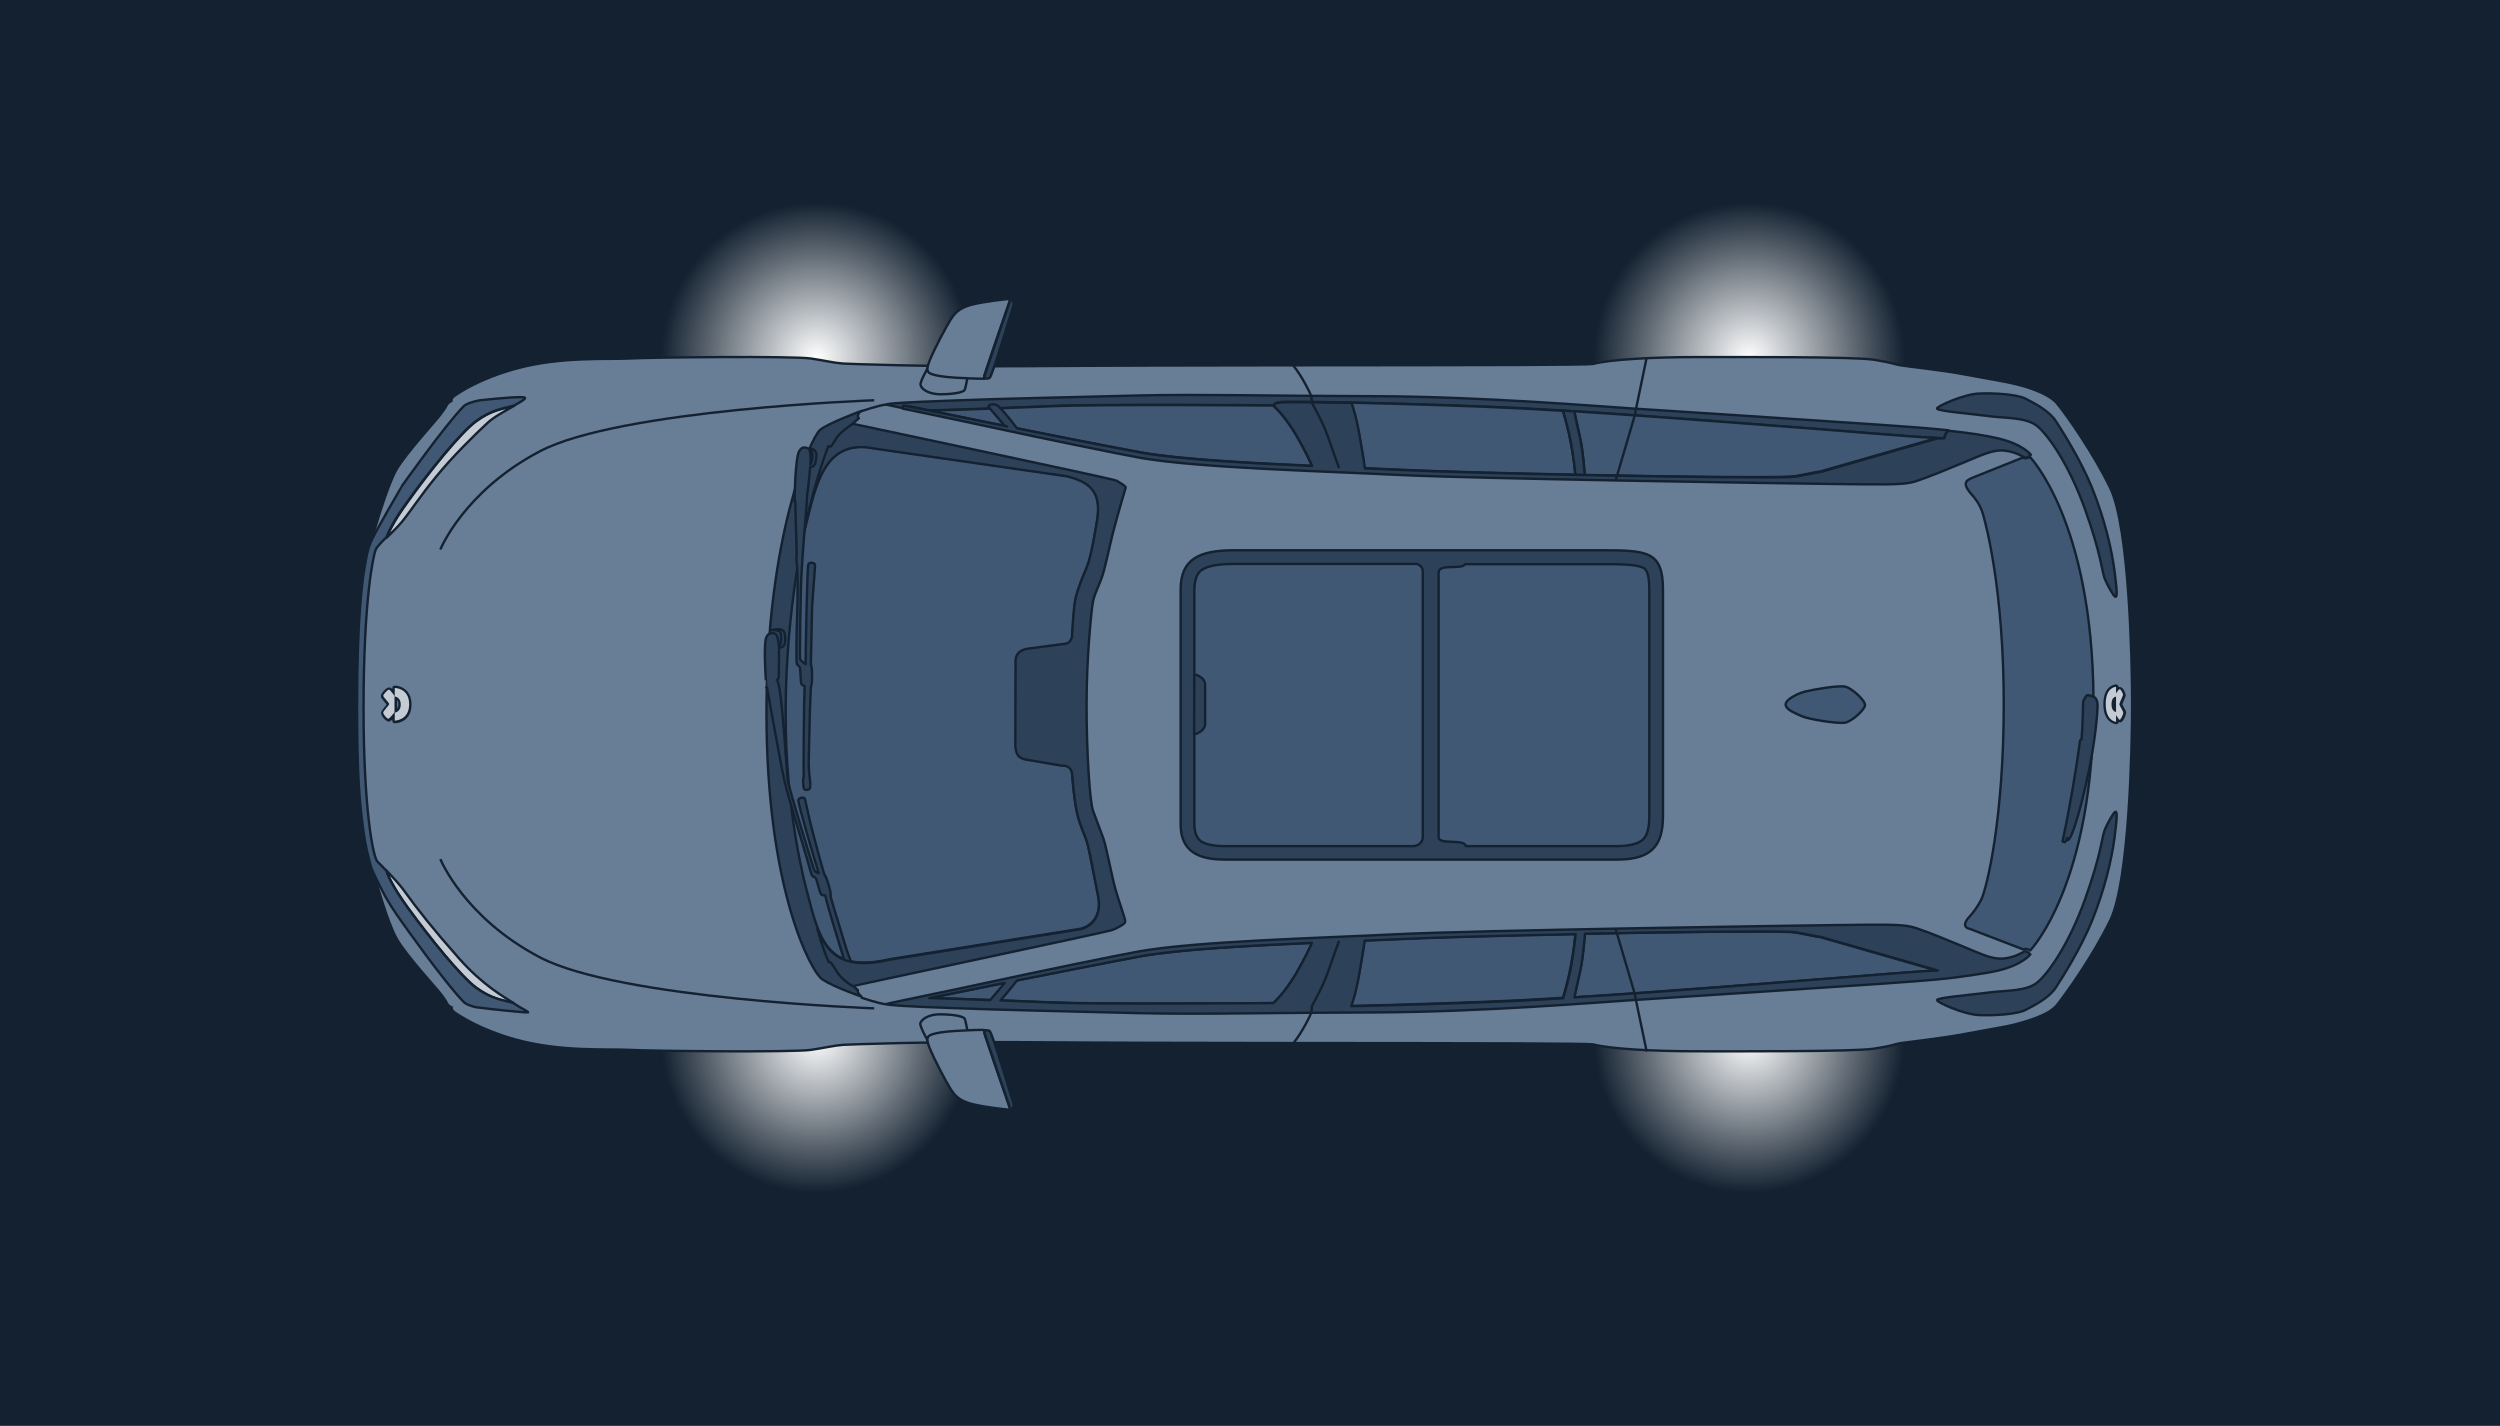 <svg version="1.1" id="Layer_2" xmlns="http://www.w3.org/2000/svg" x="0" y="0" width="1041.8" height="594.2" style="enable-background:new 0 0 1041.8 594.2" xml:space="preserve"><style>.st0{fill:#132130}.st12,.st14{fill:#687d96;stroke:#132130;stroke-miterlimit:10}.st14{fill:#2d4158}.st14,.st15,.st16{stroke-linecap:round;stroke-linejoin:round}.st15,.st16,.st18{fill:#405873;stroke:#132130;stroke-miterlimit:10}.st16,.st18{fill:none}.st19{fill:#c4cbd4}</style><switch><g><path class="st0" d="M0 0h1041.8v594.2H0z"/><radialGradient id="SVGID_1_" cx="340.31" cy="149.167" r="64.875" gradientUnits="userSpaceOnUse"><stop offset="0" style="stop-color:#fff"/><stop offset="1" style="stop-color:#fff;stop-opacity:0"/></radialGradient><circle cx="340.3" cy="149.2" r="64.9" style="fill:url(#SVGID_1_)"/><radialGradient id="SVGID_2_" cx="340.31" cy="432.28" r="64.875" gradientUnits="userSpaceOnUse"><stop offset="0" style="stop-color:#fff"/><stop offset="1" style="stop-color:#fff;stop-opacity:0"/></radialGradient><circle cx="340.3" cy="432.3" r="64.9" style="fill:url(#SVGID_2_)"/><radialGradient id="SVGID_3_" cx="728.888" cy="149.167" r="64.875" gradientUnits="userSpaceOnUse"><stop offset="0" style="stop-color:#fff"/><stop offset="1" style="stop-color:#fff;stop-opacity:0"/></radialGradient><circle cx="728.9" cy="149.2" r="64.9" style="fill:url(#SVGID_3_)"/><radialGradient id="SVGID_4_" cx="728.888" cy="432.28" r="64.875" gradientUnits="userSpaceOnUse"><stop offset="0" style="stop-color:#fff"/><stop offset="1" style="stop-color:#fff;stop-opacity:0"/></radialGradient><circle cx="728.9" cy="432.3" r="64.9" style="fill:url(#SVGID_4_)"/><path style="fill:#132130;stroke:#132130;stroke-width:.421;stroke-miterlimit:10" d="M99.3-294.6h140.5v140.5H99.3z"/><path style="fill:#1d3045;stroke:#132130;stroke-width:.421;stroke-miterlimit:10" d="M237.4-294.6h140.5v140.5H237.4z"/><path style="fill:#2d4158;stroke:#132130;stroke-width:.421;stroke-miterlimit:10" d="M377.9-294.6h140.5v140.5H377.9z"/><path style="fill:#405873;stroke:#132130;stroke-width:.421;stroke-miterlimit:10" d="M518.7-294.6h140.5v140.5H518.7z"/><path style="fill:#687d96;stroke:#132130;stroke-width:.421;stroke-miterlimit:10" d="M660.7-294.6h140.5v140.5H660.7z"/><path style="fill:#c4cbd4;stroke:#132130;stroke-width:.421;stroke-miterlimit:10" d="M798.7-294.6h140.5v140.5H798.7z"/><path style="fill:#00adbc;stroke:#132130;stroke-width:.421;stroke-miterlimit:10" d="M99.3-154.1h839.9V-87H99.3z"/><path class="st12" d="M152.9 235.9c1.4-6 1.1-7.2 2-10.8.9-3.5 6.4-22.6 10.3-29.4 3.9-6.8 17.3-21.3 18.6-23.3 1.4-2 1.7-2.2 2.3-3.5.6-1.2 2-1.8 2-1.8s-.3-1.1 1.5-2.3c1.8-1.2 10-6.9 25.2-11.1 18.7-5.2 38.3-3.8 47.4-4.3 9.1-.5 68-1.1 75.7 0 6.1.9 9.4 1.8 13.4 2.1 1.8.1 33.4 1.4 74.9 1.1 67.1-.5 158.4-.3 205.9-.5l-.1.3.1-.3c18.8-.1 30.7-.2 31.6-.4 7.1-1.9 25.2-2.9 43.5-2.9 17.2 0 65.4-.2 73.6 1.1 8.1 1.3 8.2 1.8 11 2.3 2.5.5 17.4 2 26.7 3.8 8.9 1.7 17.2 3 20.7 3.9l3.6.9c2.4.7 5.4 1.7 8.2 3 2.5 1.2 4.7 2.6 6.1 4.2 3.9 4.7 15.2 20.7 22.3 35.4 8 16.6 9.1 72.5 9.1 90.1s-1.1 73.4-9.1 90c-7.1 14.7-18.5 30.7-22.3 35.4-1.4 1.7-3.6 3.1-6.1 4.2-2.8 1.3-6 2.3-8.4 3-1.4.4-2.6.7-3.3.9-3.5.9-11.8 2.2-20.7 3.9-9.4 1.8-24.2 3.4-26.7 3.8-2.8.5-2.9 1.1-11 2.3-8.1 1.3-56.4 1.1-73.6 1.1-18.3 0-36.4-1-43.5-2.9-.8-.2-12.8-.3-31.7-.4-47.5-.2-138.7 0-205.8-.5-41.5-.3-73.1 1-74.9 1.1-4 .3-7.3 1.2-13.4 2.1-7.7 1.1-66.6.5-75.7 0-9.1-.5-28.7.9-47.4-4.3-15.1-4.2-23.3-9.9-25.2-11.1-1.8-1.2-1.5-2.3-1.5-2.3s-1.4-.5-2-1.8-.9-1.5-2.3-3.5-14.8-16.5-18.6-23.3c-3.9-6.8-8.8-24.6-9.7-28.2-.9-3.5-1.2-6-2.6-12-1.4-6-2.6-31.8-2.6-56.2 0-24.2 1.2-52.9 2.5-58.9z"/><path d="M497.7 343.1v-96.9c0-5.3 1.7-7.7 3.1-8.7 2.5-1.7 6.9-2.5 13.4-2.5h152.4c7.7 0 15 0 18 1.5.9.5 2.6 1.3 2.6 9.3v94c0 4.8-.8 8-2.4 9.7-1.8 1.9-5.4 2.9-10.8 2.9H510.3c-4.5 0-7.8-.7-9.8-2-1.3-.7-2.8-2.9-2.8-7.3z" style="fill:#545959;stroke:#132130;stroke-linecap:round;stroke-linejoin:round;stroke-miterlimit:10"/><path class="st14" d="M342.8 408.2c-4.9-3.1-23.4-38-23.4-111.2s18.3-114.3 22.3-117.8c3.2-2.8 17.4-8 17.4-8s-2.6 1.4-1.2 3.1c-4.3 3.5-7.5 8-9.2 13.2 6 3.8 5.8 13.7 5.2 20.2-1.4 24.3-1.7 48.3-3.7 72.6-2.6 34.9-1.4 68.6 3.7 103.8 1.4 8 4.3 16.6.6 24-.2 0-.5 0-.8.1.9 1.8 2.2 3.2 3.8 4.4-.5 1.1 1.5 2.7 1.5 2.7s-11.4-3.9-16.2-7.1z"/><path class="st12" d="M597.2 345.3h-76.3c-8.6 0-15.8-2.5-15.8-12.6v-76.5c0-10.8 6.7-14 19.2-14h72c1.7 34.3.6 68.8.9 103.1z"/><path class="st15" d="M596.4 242.2h60.4c17.2 0 22.7.2 22.7 14.3v73.1c0 10.1-3.5 15.8-16.3 15.8h-66.1c-.2-34.4.9-68.9-.7-103.2zm148.9 49.4c1.7-1.5 4.8-2.9 6.9-3.4 3-.8 14.4-2.8 17-2 2.2.6 6.8 4.5 7.8 6.8.1.3.2.6.2.8 0 .2 0 .3-.1.5-.8 2.2-5.8 6.6-8.5 6.9-2.9.4-14.9-1.4-17.9-2.8-1.8-.9-3.8-1.6-5.1-2.6-.9-.7-1.5-1.4-1.5-2.3.1-.6.5-1.3 1.2-1.9z"/><path class="st14" d="M492 343.6v-98c0-12.6 7.7-16.3 22.3-16.3h152.4c20 0 26.3.3 26.3 16.6v94c0 11.7-4 18.3-18.9 18.3H510.3c-10 0-18.3-2.8-18.3-14.6z"/><path class="st15" d="M500.8 237.5c-1.5 1-3.1 3.3-3.1 8.7v96.9c0 4.5 1.5 6.6 2.8 7.5 2 1.3 5.3 2 9.8 2h78.5c2 0 4.1-1.5 4.1-3.7V238.5c0-2.3-1.1-2.9-2.4-3.5h-76.2c-6.6 0-11 .8-13.5 2.5zm184.1 112.1c1.6-1.7 2.4-4.9 2.4-9.7v-94c0-8-1.7-8.9-2.6-9.3-3-1.5-10.3-1.5-18-1.5h-56.2c-1.2 2.5-11-.4-11 3.5v110.3c0 3.3 10.8.5 11.4 3.7h63.2c5.4-.1 9-1.1 10.8-3z"/><path class="st16" d="M359.1 171.3s7.4-2.5 10.2-2.7"/><path class="st14" d="M756.4 178.7c-15.7-1.1-84.6-6.7-122.3-8.6-34.3-1.7-96.3-3.1-100.3-2.6-4 .6-2.3 1.4-3.1 1.4-.9 0-72.3-.6-92.3.3-15.2.7-40 1.6-51 1.8-7.4-1.5-10.6-2.1-10.8-2-.2.1-.3.5-.3 1.1-4.4-.9-6.9-1.5-6.9-1.5.3-.5 8.2-1 27.9-1.7 19.7-.8 50.4-1.4 77.2-2.1 26.8-.6 54.1.2 99.1.3 45 .2 93.4 4.3 106.4 5.1 13 .8 78.2 5.1 103.5 6.8 11.7.8 20.9 1.5 28.4 2.3-1.6 1.7-1.4 2.2-1.7 3.1-.3.9-38.1-2.6-53.8-3.7z"/><path class="st16" d="M813.5 182.5s9.8.4 16.5 1.9c8.9 2 12.9 4.4 12.9 4.4"/><path class="st15" d="M540 181.1c3.8 6.5 6 11.3 6.7 13-26.7-1.2-55.1-2.7-71.4-5.6-9.9-1.8-38.7-7.4-65.2-12.8-10.1-2.1-17.6-3.6-22.9-4.6 11-.2 35.7-1.2 51-1.8 20-.9 91.5-.3 92.3-.3.1 0 4.6 3.8 9.5 12.1zm116.5 16.7c-30.3-.6-59.9-1.4-74-2.1-4.3-.2-9-.4-13.9-.6-.2-1.7-.9-6.2-2.5-15.2-1.1-5.9-2.3-9.9-3.1-12.1 21.8.5 51.1 1.4 71 2.4 5.2.3 11.1.6 17.3 1 .8 2.6 2.4 8.2 3.4 13.8 1.1 5.7 1.6 10.8 1.8 12.8zm3.9.1c-.2-2.3-.7-9.8-1.9-15.1-1-4.8-2-9.4-2.5-11.4 38 2.4 87.3 6.4 100.3 7.3 13.2 1 41.7 3.5 50.9 3.8l-48 13.8-.1.1c-4.2.5-9.7 2.1-13.2 2.2-9.9.5-47.8.1-85.5-.7z"/><path class="st14" d="M807.2 170.3c-.4-.9 11.1-6 17.3-6.3 6.3-.3 16.2.3 19.7 2.2 3.6 1.9 9.7 4.9 12.6 9.4 3.1 4.8 10.3 16.2 15 27.7 5.4 13.5 8.2 25.7 9.4 34.9 1.2 9.2 1 10.7.3 10.5-.7-.2-3.2-4.6-4.4-7.5-1.2-3-1.4-9.9-8.2-28.9-6.8-19-15.5-31.1-19.9-34.7-4.8-3.9-13.3-3.2-21.1-4.3-7.8-1-20.2-2-20.7-3z"/><path d="M198.4 175.6c6.4-4.7 10.8-5.1 15.5-6.4.1 0 .3-.1.4-.1-3.5 2-8.3 4.5-11.1 7.1-5 4.6-14.7 14.1-21.5 22.5-6.9 8.4-11.1 15.1-14.5 19.1-1.7 2-4 4.2-6 6.2.8-2.2 2.9-6.9 8.9-15.1 9-12.6 21.9-28.6 28.3-33.3zm-28.3 202.8c-6.5-8.9-8.4-13.6-9-15.6 2.5 2.6 5.5 5.9 7.1 8.1 5.9 8.2 12.3 16.3 23.1 28.5 10.1 11.4 18.9 16.1 22.7 18.6-4.8-1.3-9.1-1.7-15.5-6.4-6.5-4.8-19.4-20.8-28.4-33.2z" style="fill:#c4cbd4;stroke-linecap:round;stroke-linejoin:round;stroke:#132130;stroke-miterlimit:10"/><path class="st16" d="M182.3 412.8h-.3m2.4-229.1s-21.4 29.9-25 35.7c-3.6 5.9-4.6 9.7-5.3 13.4-.7 3.7-3.7 23.7-3.7 62.5 0 38.7 2.4 53.2 3.3 57.2.9 4 1.3 8.9 7.6 18.9 6.3 10 26.6 36 26.6 36"/><path class="st15" d="M198.1 419.7c-1.9-.5-3.9-1.2-4.8-2.1-8-8.1-25.7-33.2-25.7-33.2-.1-.2-3.7-5-6.8-10.4-2.9-5.2-6.3-12.6-6.2-12.8 0 0 0-.1-.1-.3-1.2-4.4-2.2-8.8-2.8-12.8-2-13.7-2.9-25.9-2.9-53.5 0-36.1 1.9-55.1 4.8-66.3.3-.7.5-1.4.8-2.1 1.8-4.5 13.1-23.5 13.1-23.7 0 0 17.7-25 25.7-33.2 1.2-1.2 4.5-2.1 6.8-2.5 8.5-.9 18.7-1.8 18.8-1 .1.6-1.9 1.7-4.6 3.2-.1 0-.3.1-.4.1-4.8 1.3-9.1 1.7-15.5 6.4S179 196.2 170 208.7c-6 8.2-8.1 12.9-8.9 15.1-2.1 2.1-3.9 3.9-4.5 5.2-1.1 2.5-5.1 21.2-5.1 66.2 0 40.7 3.8 62.1 5.9 64 .8.7 2.1 2 3.5 3.5.6 2 2.6 6.7 9 15.6 9 12.4 21.9 28.4 28.3 33.2 6.4 4.7 10.8 5.1 15.5 6.4 3.8 2.5 6.9 3.8 6.3 4-.3.2-16.3-1.4-21.9-2.2z"/><path class="st18" d="M364.3 166.8s-106.3 3.8-139.4 21.3c-31.6 16.6-41.4 40.9-41.4 40.9"/><path class="st16" d="M359.1 415.8s7.4 2.5 10.2 2.7m444.2-14s9.8-.4 16.5-1.9c8.9-2 12.9-4.4 12.9-4.4"/><path class="st15" d="M540 405.9c3.8-6.5 6-11.3 6.7-13-26.7 1.2-55.1 2.7-71.4 5.6-9.9 1.8-38.7 7.4-65.2 12.8-10.1 2.1-17.6 3.6-22.9 4.6 11 .2 35.7 1.2 51 1.8 20 .9 91.5.3 92.3.3.1 0 4.6-3.8 9.5-12.1zm116.5-16.7c-30.3.6-59.9 1.4-74 2.1-4.3.2-9 .4-13.9.6-.2 1.7-.9 6.2-2.5 15.2-1.1 5.9-2.3 9.9-3.1 12.1 21.8-.5 51.1-1.4 71-2.4 5.2-.3 11.1-.6 17.3-1 .8-2.6 2.4-8.2 3.4-13.8 1.1-5.7 1.6-10.8 1.8-12.8zm3.9-.1c-.2 2.3-.7 9.8-1.9 15.1-1 4.8-2 9.4-2.5 11.4 38-2.4 87.3-6.4 100.3-7.3 13.2-1 41.7-3.5 50.9-3.8l-48-13.8-.1-.1c-4.2-.5-9.7-2.1-13.2-2.2-9.9-.5-47.8 0-85.5.7z"/><path class="st14" d="M807.2 416.7c-.4.9 11.1 6 17.3 6.3 6.3.3 16.2-.3 19.7-2.2 3.6-1.9 9.7-4.9 12.6-9.4 3.1-4.8 10.3-16.2 15-27.7 5.4-13.5 8.2-25.7 9.4-34.9 1.2-9.2 1-10.7.3-10.5-.7.2-3.2 4.6-4.4 7.5-1.2 3-1.4 9.9-8.2 28.9-6.8 19-15.5 31.1-19.9 34.7-4.8 3.9-13.3 3.2-21.1 4.3-7.8 1-20.2 2-20.7 3z"/><path class="st18" d="M364.3 420.2s-106.3-3.8-139.4-21.3c-31.6-16.6-41.4-40.9-41.4-40.9"/><path class="st14" d="M376.4 169.1c.3-.1 9.7 1.7 33.8 6.7 3.1.6 6.3 1.3 9.5 1.9-.6-.1-1-.2-1-.2l-6.8-8c-.3-.7 1.8-1.5 3.6-.6 1.6.8 8.2 9.4 8.3 9.6 22.1 4.5 43.4 8.6 51.6 10.1 16.3 2.9 44.7 4.4 71.4 5.6-.7-1.7-2.9-6.5-6.7-13-4.9-8.3-9.4-12.1-9.4-12.1.9 0-.9-.9 3.1-1.4 1.7-.2 13.6-.1 29.4.2.8 2.2 2 6.2 3.1 12.1 1.6 9.1 2.3 13.6 2.5 15.2 4.9.2 9.6.4 13.9.6 32.2 1.6 145.1 3.7 163.4 3 3.5-.1 8.9-1.7 13.2-2.2l.1-.1 48-13.8c1.8.1 2.8 0 2.9-.1.3-.8 0-1.4 1.7-3.1 8.7.9 15.2 1.9 20.7 3.2 10.3 2.4 13.6 6.8 13.6 6.8s-1.4 1.3-2.1 1.3c-.6 0-3.6-2.4-8.7-3-5.1-.6-9.7 1.9-17.8 5.2-6.5 2.7-13.8 5.7-18.6 7.3-1.1.4-2.1.7-2.9.8-4.3 1-13.6.8-31.5.6-17.9-.2-150.1-2.2-182.3-3.8-32.2-1.6-83.1-2.9-107.2-7.1-9.9-1.8-38.3-7.6-64.7-13.3-14.2-3.1-26.8-5.6-34.2-7.2-.2-.7 0-1.2.1-1.2z"/><path class="st14" d="M654.7 184.9c-1-5.6-2.6-11.2-3.4-13.8 1.6.1 3.1.2 4.7.3.4 2 1.4 6.6 2.5 11.4 1.1 5.3 1.7 12.8 1.9 15.1-1.3 0-2.6-.1-3.9-.1-.2-2-.7-7.1-1.8-12.9zM369.3 418.4c.3.5 8.2 1 27.9 1.7 19.7.8 50.4 1.4 77.2 2.1 26.8.6 54.1-.2 99.1-.3 45-.2 93.4-4.3 106.4-5.1 13-.8 78.2-5.1 103.5-6.8 11.7-.8 20.9-1.5 28.4-2.3 2.7-.3 15.2-1.9 20.7-3.2 10.3-2.4 13.6-6.8 13.6-6.8s-1.4-1.3-2.1-1.3c-.6 0-3.6 2.4-8.7 3s-9.7-1.9-17.8-5.2c-6.5-2.7-13.8-5.7-18.6-7.3-1.1-.4-2.1-.6-2.9-.8-4.3-1-13.6-.8-31.5-.6-17.9.2-150.1 2.2-182.3 3.8-32.2 1.6-83.1 2.9-107.2 7.1-9.9 1.8-38.3 7.6-64.7 13.3-14.2 3.1-26.8 5.6-34.2 7.2h0c-4.3.9-6.8 1.5-6.8 1.5zm286.8-2.8c1.5-.1.8 0 0 0 .4-2 1.4-6.6 2.5-11.4 1.1-5.3 1.7-12.8 1.9-15.1 37.7-.8 75.6-1.2 85.6-.8 3.5.1 8.9 1.7 13.2 2.2l.1.1 48.1 13.8c-9 .3-37.8 2.9-51 3.8-13.6 1.1-61.9 5.1-100.4 7.4zm-93 3.7c.8-2.2 2-6.2 3.1-12.1 1.6-9.1 2.3-13.6 2.5-15.2-.4 0 9.2-.4 13.9-.6 14.1-.7 43.7-1.5 74-2.1-.2 2-.8 7.1-1.8 12.9-1 5.6-2.6 11.2-3.4 13.8-6.2.4-12.1.7-17.3 1-30.3 1.4-69.3 2.3-71 2.3zm-124.9-1.5c-6.1-.3-13.7-.6-21.3-.9 2.5-2.7 6.9-8.3 6.9-8.3-2.1.4 42.7-8.5 51.5-10.1 16.3-2.9 44.7-4.4 71.4-5.6-.7 1.7-2.9 6.5-6.7 13-4.9 8.3-9.4 12.1-9.4 12.1-.9 0-72.3.6-92.4-.2zm-50.9-1.9c-.1 0-.1.1 0 0 5.3-1 12.8-2.6 22.9-4.6 2.8-.6 5.6-1.1 8.5-1.7l-6.1 7.2c-10-.4-19.5-.8-25.3-.9z"/><path class="st15" d="M819.1 384.3c.2-.5.5-1 1-1.6 0 0 3.2-3.2 5.5-7.8s9.4-33.4 9.4-81.4c0-48-7.5-75.3-8.7-79.4-1.2-4-3.3-6.5-4.8-8.2-1.4-1.6-2.1-2.8-2.3-3.7-.4-1.9 1.5-2.6 3.7-3.5l20-8c1.3.8 3-.3 3-.3s26.1 26.8 26.5 101.2c.4 76.9-26.4 104.5-26.4 104.5-1.8-1.2-2.7-.4-2.7-.4l-22.4-8.6c-1.7-.3-2.4-1.4-1.8-2.8z"/><path class="st19" d="M881.7 301.2s-4.8-.4-4.8-7.8c0-7.5 4.8-7.7 4.8-7.7.1 0 .3.1.3.1.1.1.2.2.2.4v1.2c.5-.6.7-.7.9-.7h.1c1 0 1.9 2.3 1.9 2.7.1.4-.1.9-.7 2.2-.3.7-.7 1.7-.7 2 0 .2.4.9.6 1.3.5 1 .9 1.7.9 2.2 0 .8-1.1 3.3-1.8 3.5h-.1c-.2 0-.4 0-1-.9v1.1c0 .1-.1.3-.2.4h-.4zm-.4-10.2c-.4.3-.9.9-.9 2.5 0 1.5.5 2.2.9 2.5v-5z"/><path class="st0" d="M881.8 286.2v4.1s-1.9 0-1.9 3.2c0 3.1 1.9 3.2 1.9 3.2v4.1s-4.3-.3-4.3-7.3c-.1-7.2 4.3-7.3 4.3-7.3m1.5 1c.5 0 1.3 1.7 1.4 2.2.1.5-1.5 3.3-1.5 4.1 0 .6 1.6 2.8 1.6 3.5 0 .8-1.1 2.9-1.5 3-.2 0-.9-1.1-1.5-2v-9c.5-.9 1.2-1.8 1.5-1.8-.1 0-.1 0 0 0m-1.5-2c-.1 0-.1 0 0 0-.1 0-5.3.2-5.3 8.2 0 3.2.8 5.6 2.5 7.1 1.3 1.1 2.6 1.3 2.8 1.3h.1c.3 0 .5-.1.7-.3.2-.2.3-.3.3-.6.2.1.4.1.6.1h.3c1.1-.3 2.2-3.1 2.2-4 0-.6-.4-1.3-1-2.4-.2-.4-.5-.9-.6-1.1.1-.3.5-1.2.7-1.7.6-1.3.8-1.9.7-2.4 0 0-.8-3.1-2.4-3.1h-.2c-.1 0-.2 0-.3.1v-.1c0-.3-.1-.5-.3-.7-.3-.3-.6-.4-.8-.4z"/><path class="st19" d="M164.5 300.8c-.3 0-.5-.2-.5-.5v-1.9c-1 1.2-1.7 1.7-2.1 1.7h-.2c-.7-.2-2.5-2.1-2.4-3.1.1-.4.5-1 1.5-2.2.3-.4.8-1 1-1.3-.2-.3-.7-.9-1-1.3-1.1-1.2-1.5-1.7-1.5-2.2 0-.7 2-3.1 3-3.1.1 0 .2 0 .4.1.4.2 1 .9 1.5 1.6v-1.8c0-.3.2-.5.5-.5 2.3 0 6.5 1.5 6.5 7.3 0 3.7-1.7 5.5-3.2 6.3-1.8.8-3.4.9-3.5.9zm.5-4.6c.8-.3 1.5-1.1 1.5-2.7s-.7-2.4-1.5-2.7v5.4z"/><path class="st0" d="M164.5 286.7c.1 0 6 0 6 6.8 0 6.7-5.9 6.8-6 6.8V297c.9-.2 2.5-.9 2.5-3.4s-1.6-3.2-2.5-3.4v-3.5m-2.4.7h.1c.6.3 2.2 2.6 2.2 2.6v6.8s-2 2.7-2.6 2.7h-.1c-.6-.2-2.1-1.9-2-2.6.1-.7 2.5-3.1 2.5-3.5 0-.5-2.5-2.9-2.5-3.5 0-.4 1.7-2.5 2.4-2.5m2.4-1.7c-.6 0-1 .4-1 1v.5c-.3-.3-.5-.5-.8-.6-.2-.1-.4-.1-.6-.1-.2 0-.9 0-2.2 1.4-.8.9-1.2 1.6-1.2 2.2 0 .6.4 1.1 1.6 2.5.3.3.6.7.8 1-.2.3-.5.7-.7.9-1.1 1.3-1.5 1.9-1.6 2.5-.1 1.3 1.8 3.3 2.7 3.6.1 0 .2.1.4.1.3 0 .7 0 1.6-.9v.6c0 .6.4 1 1 1 2.4 0 7-1.6 7-7.8 0-6.2-4.6-7.9-7-7.9zm1 9.6v-3.6c.4.4.5 1 .5 1.8s-.2 1.4-.5 1.8z"/><path class="st14" d="M497.6 306.1s4.6-1.1 4.6-4.6v-16c0-3.6-4.5-4.5-4.5-4.5l-.1 25.1z"/><path class="st15" d="M335.5 220.1c4.3-17.1 7.6-37.6 28.8-33.4l80.5 11.6c10.7 2.7 14.6 7.5 12.2 20 0 0-2.1 13.5-4 17.9-1.1 2.6-3.8 8.8-4.7 13.1-.9 4.3-1.3 15.5-1.5 15.9-.1.4-.3 53 0 57.5 0 0 .8 11.3 2.3 17 1.5 5.8 3.2 8.4 4.2 12.2.9 3.8 3 14.9 4.3 21.3 1.5 7.2-1.6 12.2-7.1 13.8l-79.6 12.7c-26.1 6-29.3-7.5-34.7-28.5 0 0-9.1-32.1-8.8-75.5.2-43.3 8.1-75.6 8.1-75.6z"/><path class="st14" d="M319.4 265.5c.5-1 1.1-1.5 1.7-1.6h0s1.4-.3 2.2.4c.7.7 1.1 2.5 1.2 4.8.2-.1.5-.3.6-.4.5-.6.7-3.9.1-5.2-.6-1.2-3.7-.9-3.7-.9 1.5-.4 3.6-.7 4.6 0 .8.6 1.1 1.5 1.1 3.6s-.4 3.2-1.5 3.5c-.4.1-.8.2-1.1.2.1 1.6 0 3.5 0 5.4-.1 5.1.1 7.1-.3 7.5-.1.2-.4.4-.6.6 0 0 .1 0 .1.1 2 1.4 4.1 39.9 4.5 42.1.4 2.2 10.6 36.6 11.2 37.3.2.3.9.7 1.7 1-1.8-5.7-8.9-29.7-8.5-30.6.4-1 2.2-1.1 2.6-.6.4.6 1.4 7 3.9 16.1.8 2.8 1.4 5.3 2 7.5l2.3 8.1c.3.4.8.8 1.9 4.7 1.1 3.8.7 3.7.7 4.4l1.5 5.2c1.3 4.2 3 9.9 4 13.1 1.5 5.2 2.8 8.4 3.1 9 .3.6 1.4 3.3.9 3.8-.5.5-1.6 1-2.1.6-.6-.4-1.6-3.5-1.6-4s0-.9-.3-1.8-7.6-24.5-7.7-26.3c-.3.1-1.2.1-1.7-.4s-1.6-5.1-2-6.2c-.4-1.1-1-.9-1.6-1.4-.5-.5-.7-1.7-2.3-7.2-1.5-5.2-7.7-25.4-9.3-32.1-1.5-6.2-6.7-35.9-7.4-39.4l-.3.1c.1 0-1.4-18.1.1-21z"/><path class="st14" d="M340.1 191.3c.3-2.1 0-3-.7-3.7-.6-.5-1.5-.7-2.6-.7-.7-.5-1.9-.4-1.9-.4h0c-.6 0-1.2.5-1.8 1.4-1.8 2.7-2 20.9-2 20.9h.3c.1 5.6.4 14.3.6 21.7-.2 2.1-.1 4 .2 5.7.1 2.9.2 5.3.2 6.7.1 6.8-.5 19.9-.5 25.7 0 5.7-.1 7.6.3 8.3.4.7 1.1.6 1.2 1.7.2 1.2.2 5.9.6 6.5.4.5.9.7 1.3.8-.3 5.4-.5 35.9-.4 36.8.1 1-.1 1.3-.2 1.8s0 3.8.4 4.3c.4.6 1.6.4 2.2 0 .6-.4.3-3.3.2-3.9-.1-.5-.4-3.1-.5-7.2l.5-21.4c.2-5.2.4-9.4.4-9.8.1-1 .5-.3.5-4.6 0-3.8-.3-4.5-.5-5l.5-23.7c.5-8.4 1.4-17.5 1.2-18-.3-.7-2-1-2.7-.2-.6.8-1.2 39-1.2 41.8-.9-.7-2-1.5-2.2-2-.4-.8.2-27.6.3-31.4v.2c.7-16.8 2.4-31.3 2.6-38.2.3-.6.4-2.7.9-7.3.1-1.2.2-2.4.3-3.5.2 0 .4 0 .6-.1 1.1-.2 1.6-1.1 1.9-3.2zm-2.4 2.2s0 0 0 0c.2-2.7.1-4.9-.4-6 .5.2 1 .5 1.1.9.6 1.3-.1 4.6-.7 5.1z"/><path style="fill:#1d3045;stroke:#132130;stroke-linecap:round;stroke-linejoin:round;stroke-miterlimit:10" d="m868.7 292 2.1.2"/><path class="st14" d="M863.9 327.6c2.2-12.9 2.7-18.2 2.9-18.9.2-.7.6-.5.6-.5.7-7.9.5-15.3.8-16.2.3-.7 1.2-2.1 1.5-2.3.3-.1 2 .2 3 .8.2.1.4.3.5.4.7.8.9 1.8.9 3.5s-.8 14.6-4.5 30.9c-3.7 16.4-6.1 22.3-6.8 23.5-.6 1.2-1.1 1.3-1.1 1.3l-.2-.9s-.7 1.6-.9 1.7c-.1.1-.5 0-.8-.1-.1-.1-.2-.1-.3-.2.1-.3 2.2-10.2 4.4-23z"/><path class="st12" d="M385.5 155.4c.7-1.4 1.4-2.6 1.4-2.6l16.5 3.5s-.1.4-.2.9c-.3 1.6-.9 4.7-1.2 5.3-.5.8-3.5 1.7-9.6 1.8-6.1.1-8.6-2.6-8.8-3.9-.2-.7.9-3.1 1.9-5z"/><path class="st12" d="M410.2 157.8c-2.8.1-7.7-.2-11.8-.4-5.5-.3-8.3-1-8.3-1-3.4-.8-4.6-1.3-2.8-5.9 2.2-5.4 6.8-14 8.6-16.9 1.8-2.9 3.5-5.2 9.3-6.7 5.8-1.4 14.1-2.2 14.1-2.2s.9-.2 1.7 0c-1.4 4-10.4 30.2-10.8 31.7v1.4z"/><path class="st14" d="M410.3 156.5c.4-1.4 9.4-27.6 10.8-31.7.8.2 1.6.8 1.2 2.5 0 0-8.8 29.5-9.9 30.2-.3.2-1.1.3-2.2.3 0-.4 0-.9.1-1.3z"/><path class="st12" d="M392.4 422.7c6.1.1 9.1 1 9.6 1.8.3.6.9 3.7 1.2 5.3.1.5.2.9.2.9l-16.5 3.5s-.6-1.2-1.4-2.6c-1-1.9-2.1-4.3-2-5.1.2-1.2 2.8-4 8.9-3.8z"/><path class="st12" d="M410.2 429.2c-2.8-.1-7.7.2-11.8.4-5.5.3-8.3 1-8.3 1-3.4.8-4.6 1.3-2.8 5.9 2.2 5.4 6.8 14 8.6 16.9 1.8 2.9 3.5 5.2 9.3 6.7 5.8 1.4 14.1 2.2 14.1 2.2s.9.2 1.7 0c-1.4-4-10.4-30.2-10.8-31.7v-1.4z"/><path class="st14" d="M410.3 430.6c.4 1.4 9.4 27.6 10.8 31.7.8-.2 1.6-.8 1.2-2.5 0 0-8.8-29.5-9.9-30.2-.3-.2-1.1-.3-2.2-.3 0 .3 0 .8.1 1.3z"/><path class="st16" d="M538.9 434.8c3.6-4.3 7.4-12.1 7.5-12.7.1-.6.3-1.7.2-2.7 0 0 4.7-8.2 6.7-14.1s4.6-12.9 4.6-12.9m-19-240.1c3.6 4.3 7.4 12.1 7.5 12.7.1.6.3 1.7.2 2.7 0 0 4.7 8.2 6.7 14.1s4.6 12.9 4.6 12.9"/><path class="st18" d="m673.3 200.1 7.8-26.5 5.1-24.6m-12.9 238.2 7.8 26.5 5.1 24.5"/><path class="st14" d="m370.9 399.9 79.6-12.7c5.5-1.6 8.6-6.6 7.1-13.8-1.3-6.4-3.3-17.5-4.3-21.3-.9-3.8-2.7-6.4-4.2-12.2-1.5-5.8-2.3-17-2.3-17v0c-.3-4.4-4.3-3.8-4.3-3.8s-9.5-1.6-13.4-2.3c-3.8-.5-5.6-1.2-6-5.9l.1-35.6c.1-4.6 5.2-5 5.2-5l15.9-2.1c1.9-.5 2.3-2.4 2.4-2.8v0c.1-.4.5-11.7 1.5-15.9.9-4.3 3.6-10.5 4.7-13.1 1.9-4.4 4-17.9 4-17.9 2.4-12.5-1.5-17.3-12.2-20l-80.5-11.6c-21.1-4.3-24.5 16.2-28.8 33.3 4.2-20.3 9.8-34.3 9.8-34.3s.5.3.9.2c.9-.4 1.8-3.3 4.2-5.6 2.5-2.3 5.1-3.9 5.1-3.9s108.8 23 109.9 23.7c1.1.7 3.9 2.2 3.8 2.9-.2.7-3.1 10.3-5.3 18.8-2.2 8.9-3.2 14.5-4.6 18.5-1.4 4-3.1 7-3.7 10.1-.7 3.4-2.7 23.5-2.7 43s1.3 40.4 2.7 44.3c1.4 3.9 2.8 7.3 4.2 11.2 1.4 3.9 3.6 16.1 5.2 21.7 1.6 5.6 4.2 12.3 4 13.4-.1.7-3 2.6-5.9 3.5-2.8.9-107.1 23-107.4 23.2-.4.2-3.9-2.2-5.7-4.4-1.8-2.1-3.5-6.3-4.5-5.5 0 0-2-3.9-4.8-13.9 4.6 11.3 11.5 17.1 30.3 12.8z"/></g></switch></svg>